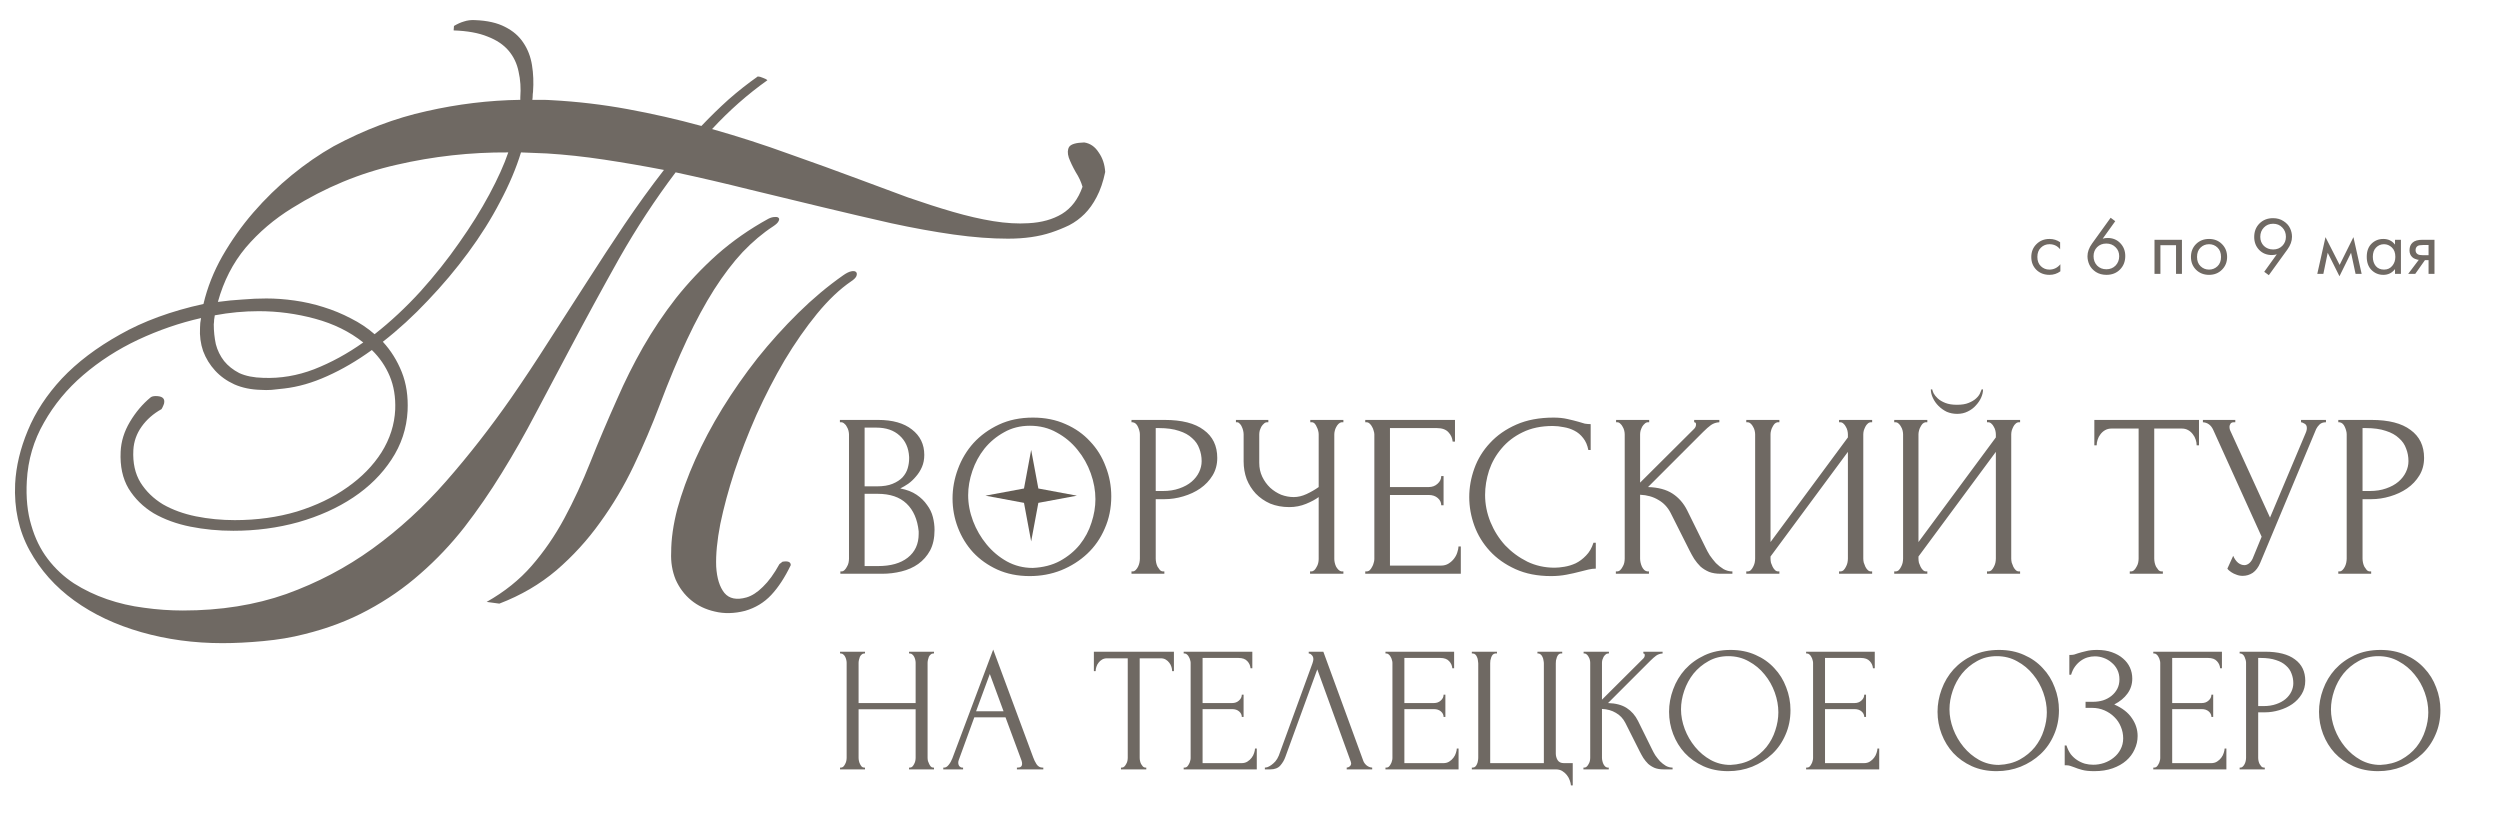 <?xml version="1.0" encoding="UTF-8"?> <svg xmlns="http://www.w3.org/2000/svg" width="639" height="212" viewBox="0 0 639 212" fill="none"> <path d="M526.568 61.915V63.721C525.882 62.853 524.972 62.419 523.838 62.419C522.984 62.419 522.256 62.713 521.654 63.301C521.052 63.875 520.751 64.666 520.751 65.674C520.751 66.682 521.052 67.473 521.654 68.047C522.256 68.621 522.977 68.908 523.817 68.908C524.937 68.908 525.875 68.453 526.631 67.543V69.349C525.805 69.951 524.881 70.252 523.859 70.252C522.501 70.252 521.381 69.825 520.499 68.971C519.631 68.103 519.197 67.011 519.197 65.695C519.197 64.365 519.638 63.266 520.52 62.398C521.402 61.516 522.515 61.075 523.859 61.075C524.867 61.075 525.77 61.355 526.568 61.915ZM539.481 55.657L540.657 56.539L537.444 61.012C537.836 60.886 538.249 60.823 538.683 60.823C540.013 60.823 541.098 61.264 541.938 62.146C542.792 63.028 543.219 64.127 543.219 65.443C543.219 66.843 542.764 67.998 541.854 68.908C540.958 69.804 539.81 70.252 538.41 70.252C537.374 70.252 536.471 70.007 535.701 69.517C534.945 69.013 534.399 68.411 534.063 67.711C533.727 66.997 533.559 66.255 533.559 65.485C533.559 64.421 533.944 63.35 534.714 62.272L539.481 55.657ZM538.389 68.824C539.341 68.824 540.125 68.509 540.741 67.879C541.357 67.235 541.665 66.437 541.665 65.485C541.665 64.547 541.35 63.777 540.72 63.175C540.104 62.559 539.32 62.251 538.368 62.251C537.416 62.251 536.632 62.559 536.016 63.175C535.414 63.791 535.113 64.561 535.113 65.485C535.113 66.437 535.414 67.235 536.016 67.879C536.632 68.509 537.423 68.824 538.389 68.824ZM550.69 61.285H557.704V70H556.192V62.671H552.202V70H550.69V61.285ZM567.925 68.95C567.057 69.818 565.958 70.252 564.628 70.252C563.298 70.252 562.192 69.818 561.31 68.95C560.442 68.082 560.008 66.99 560.008 65.674C560.008 64.344 560.442 63.245 561.31 62.377C562.192 61.509 563.298 61.075 564.628 61.075C565.958 61.075 567.057 61.509 567.925 62.377C568.807 63.245 569.248 64.344 569.248 65.674C569.248 66.99 568.807 68.082 567.925 68.95ZM566.791 63.28C566.203 62.706 565.482 62.419 564.628 62.419C563.774 62.419 563.046 62.713 562.444 63.301C561.856 63.875 561.562 64.666 561.562 65.674C561.562 66.682 561.863 67.473 562.465 68.047C563.067 68.621 563.788 68.908 564.628 68.908C565.468 68.908 566.189 68.621 566.791 68.047C567.393 67.473 567.694 66.682 567.694 65.674C567.694 64.652 567.393 63.854 566.791 63.28ZM579.912 70.336L578.736 69.475L581.949 65.002C581.543 65.128 581.13 65.191 580.71 65.191C579.38 65.191 578.288 64.75 577.434 63.868C576.594 62.986 576.174 61.887 576.174 60.571C576.174 59.171 576.622 58.023 577.518 57.127C578.428 56.217 579.583 55.762 580.983 55.762C582.019 55.762 582.915 56.014 583.671 56.518C584.441 57.008 584.994 57.61 585.33 58.324C585.666 59.024 585.834 59.759 585.834 60.529C585.834 61.607 585.449 62.678 584.679 63.742L579.912 70.336ZM581.004 57.19C580.052 57.19 579.268 57.512 578.652 58.156C578.036 58.786 577.728 59.577 577.728 60.529C577.728 61.467 578.036 62.244 578.652 62.86C579.282 63.462 580.073 63.763 581.025 63.763C581.977 63.763 582.754 63.455 583.356 62.839C583.972 62.223 584.28 61.453 584.28 60.529C584.28 59.577 583.972 58.786 583.356 58.156C582.754 57.512 581.97 57.19 581.004 57.19ZM592.297 70L594.397 60.613L598.009 67.711L601.537 60.613L603.637 70H602.083L600.928 64.603L597.967 70.609L594.964 64.603L593.851 70H592.297ZM612.165 62.524V61.285H613.677V70H612.165V68.782C611.409 69.762 610.415 70.252 609.183 70.252C608.007 70.252 607.006 69.846 606.18 69.034C605.354 68.222 604.941 67.088 604.941 65.632C604.941 64.204 605.347 63.091 606.159 62.293C606.985 61.481 607.993 61.075 609.183 61.075C610.443 61.075 611.437 61.558 612.165 62.524ZM609.351 62.419C608.553 62.419 607.874 62.706 607.314 63.28C606.768 63.84 606.495 64.624 606.495 65.632C606.495 66.598 606.747 67.389 607.251 68.005C607.769 68.607 608.469 68.908 609.351 68.908C610.233 68.908 610.933 68.593 611.451 67.963C611.983 67.333 612.249 66.563 612.249 65.653C612.249 64.617 611.955 63.819 611.367 63.259C610.779 62.699 610.107 62.419 609.351 62.419ZM615.532 70L618.241 66.409C618.157 66.409 618.038 66.395 617.884 66.367C617.744 66.339 617.534 66.269 617.254 66.157C616.974 66.045 616.743 65.898 616.561 65.716C616.099 65.282 615.868 64.701 615.868 63.973C615.868 63.147 616.127 62.496 616.645 62.02C617.163 61.53 618.017 61.285 619.207 61.285H622.252V70H620.74V66.493H619.816L617.338 70H615.532ZM620.74 65.233V62.629H619.333C618.675 62.629 618.22 62.706 617.968 62.86C617.604 63.098 617.422 63.455 617.422 63.931C617.422 64.407 617.604 64.757 617.968 64.981C618.234 65.149 618.682 65.233 619.312 65.233H620.74Z" fill="#6F6963"></path> <path d="M214.799 146.057H215.097C215.375 146.057 215.633 145.938 215.871 145.699C216.11 145.461 216.308 145.183 216.467 144.865C216.666 144.548 216.805 144.21 216.884 143.853C216.964 143.455 217.003 143.098 217.003 142.78V111.086C217.003 110.808 216.964 110.491 216.884 110.133C216.805 109.776 216.666 109.438 216.467 109.12C216.308 108.763 216.09 108.485 215.812 108.286C215.574 108.048 215.295 107.929 214.978 107.929H214.68V107.333H224.45C228.144 107.333 231.023 108.147 233.088 109.776C235.193 111.404 236.246 113.569 236.246 116.269C236.246 117.421 236.047 118.454 235.65 119.367C235.253 120.281 234.737 121.095 234.101 121.81C233.506 122.525 232.85 123.14 232.135 123.657C231.42 124.133 230.745 124.53 230.11 124.848C231.778 125.166 233.168 125.702 234.28 126.457C235.392 127.211 236.286 128.085 236.961 129.078C237.676 130.031 238.172 131.064 238.45 132.176C238.728 133.288 238.867 134.38 238.867 135.452C238.867 137.518 238.49 139.265 237.735 140.695C236.981 142.085 235.968 143.237 234.697 144.15C233.466 145.024 232.036 145.66 230.408 146.057C228.819 146.454 227.171 146.653 225.463 146.653H214.799V146.057ZM234.816 135.81C234.498 132.752 233.466 130.389 231.718 128.721C229.971 127.052 227.508 126.218 224.331 126.218H220.995V144.687H224.45C227.667 144.687 230.189 143.972 232.016 142.542C233.883 141.072 234.816 139.047 234.816 136.465V135.81ZM232.374 116.806C232.254 114.502 231.44 112.675 229.931 111.325C228.462 109.974 226.476 109.299 223.974 109.299H220.995V124.312H224.093C225.761 124.312 227.111 124.094 228.144 123.657C229.216 123.22 230.07 122.664 230.705 121.989C231.341 121.274 231.778 120.499 232.016 119.665C232.254 118.831 232.374 118.017 232.374 117.223V116.806ZM264.023 106.737C267.121 106.737 269.901 107.293 272.364 108.406C274.826 109.478 276.911 110.947 278.619 112.814C280.367 114.641 281.697 116.786 282.61 119.248C283.564 121.671 284.04 124.213 284.04 126.874C284.04 129.852 283.484 132.593 282.372 135.095C281.3 137.597 279.81 139.742 277.904 141.529C275.998 143.316 273.774 144.726 271.232 145.759C268.73 146.752 266.049 147.248 263.189 147.248C260.131 147.248 257.371 146.692 254.908 145.58C252.486 144.468 250.42 142.999 248.712 141.172C247.044 139.345 245.754 137.24 244.84 134.857C243.927 132.474 243.47 129.991 243.47 127.41C243.47 124.868 243.927 122.366 244.84 119.903C245.754 117.401 247.084 115.177 248.832 113.231C250.619 111.285 252.783 109.716 255.325 108.525C257.867 107.333 260.766 106.737 264.023 106.737ZM263.964 145.163C266.625 145.044 268.948 144.448 270.934 143.376C272.959 142.264 274.647 140.874 275.998 139.206C277.348 137.498 278.341 135.631 278.976 133.606C279.652 131.58 279.989 129.574 279.989 127.589C279.989 125.404 279.592 123.2 278.798 120.976C278.003 118.752 276.871 116.746 275.402 114.959C273.932 113.132 272.165 111.662 270.1 110.55C268.074 109.398 265.791 108.823 263.249 108.823C260.786 108.823 258.582 109.379 256.636 110.491C254.69 111.563 253.022 112.953 251.632 114.661C250.281 116.369 249.249 118.275 248.534 120.38C247.819 122.485 247.461 124.55 247.461 126.576C247.461 128.76 247.878 130.964 248.712 133.189C249.546 135.373 250.698 137.359 252.168 139.146C253.637 140.933 255.365 142.383 257.351 143.495C259.376 144.607 261.581 145.163 263.964 145.163ZM289.208 107.333H297.668C302.076 107.333 305.412 108.187 307.676 109.895C309.98 111.563 311.131 113.946 311.131 117.044C311.131 118.712 310.734 120.201 309.94 121.512C309.146 122.823 308.093 123.935 306.783 124.848C305.512 125.722 304.062 126.397 302.434 126.874C300.845 127.35 299.256 127.589 297.668 127.589H295.404V142.78C295.404 143.098 295.443 143.455 295.523 143.853C295.602 144.21 295.721 144.548 295.88 144.865C296.079 145.183 296.277 145.461 296.476 145.699C296.714 145.938 296.992 146.057 297.31 146.057H297.608V146.653H289.208V146.057H289.506C289.784 146.057 290.042 145.938 290.28 145.699C290.519 145.461 290.717 145.183 290.876 144.865C291.035 144.548 291.154 144.21 291.233 143.853C291.313 143.455 291.353 143.098 291.353 142.78V111.027C291.353 110.471 291.194 109.835 290.876 109.12C290.558 108.406 290.102 108.008 289.506 107.929H289.208V107.333ZM295.404 109.418V125.503H297.191C298.78 125.503 300.19 125.285 301.421 124.848C302.692 124.411 303.744 123.835 304.578 123.12C305.412 122.406 306.048 121.591 306.485 120.678C306.922 119.764 307.14 118.831 307.14 117.878C307.14 116.726 306.941 115.654 306.544 114.661C306.187 113.628 305.571 112.735 304.697 111.98C303.863 111.186 302.751 110.57 301.361 110.133C299.971 109.657 298.263 109.418 296.238 109.418H295.404ZM334.851 146.057H335.149C335.427 146.057 335.685 145.957 335.923 145.759C336.162 145.521 336.36 145.243 336.519 144.925C336.718 144.607 336.857 144.27 336.936 143.912C337.016 143.555 337.055 143.217 337.055 142.899V127.052C336.261 127.648 335.189 128.224 333.838 128.78C332.488 129.336 331.058 129.614 329.549 129.614C327.762 129.614 326.133 129.316 324.664 128.721C323.234 128.085 322.003 127.231 320.97 126.159C319.977 125.086 319.203 123.855 318.647 122.465C318.13 121.035 317.872 119.526 317.872 117.937V111.027C317.872 110.749 317.833 110.431 317.753 110.074C317.674 109.716 317.555 109.379 317.396 109.061C317.277 108.743 317.098 108.485 316.859 108.286C316.661 108.048 316.442 107.929 316.204 107.929H315.906V107.333H324.187V107.929H323.889C323.572 107.929 323.294 108.048 323.055 108.286C322.817 108.485 322.599 108.743 322.4 109.061C322.241 109.379 322.102 109.716 321.983 110.074C321.903 110.431 321.864 110.749 321.864 111.027V118.295C321.864 119.606 322.122 120.797 322.638 121.869C323.155 122.942 323.83 123.875 324.664 124.669C325.498 125.424 326.431 126.02 327.464 126.457C328.536 126.854 329.608 127.052 330.681 127.052C331.753 127.052 332.845 126.794 333.957 126.278C335.07 125.762 336.102 125.166 337.055 124.491V111.027C337.055 110.749 337.016 110.451 336.936 110.133C336.857 109.776 336.738 109.458 336.579 109.18C336.46 108.862 336.301 108.584 336.102 108.346C335.904 108.108 335.665 107.969 335.387 107.929H334.911V107.333H343.37V107.929H342.894C342.616 107.969 342.357 108.108 342.119 108.346C341.881 108.584 341.682 108.862 341.523 109.18C341.365 109.458 341.245 109.776 341.166 110.133C341.087 110.451 341.047 110.749 341.047 111.027V142.899C341.047 143.177 341.087 143.495 341.166 143.853C341.245 144.21 341.365 144.548 341.523 144.865C341.682 145.143 341.881 145.401 342.119 145.64C342.357 145.878 342.616 146.017 342.894 146.057H343.37V146.653H334.851V146.057ZM348.959 146.057H349.257C349.574 146.057 349.852 145.957 350.091 145.759C350.329 145.521 350.527 145.243 350.686 144.925C350.885 144.607 351.024 144.27 351.103 143.912C351.222 143.555 351.282 143.217 351.282 142.899V111.027C351.282 110.749 351.222 110.431 351.103 110.074C351.024 109.716 350.885 109.379 350.686 109.061C350.527 108.743 350.329 108.485 350.091 108.286C349.852 108.048 349.574 107.929 349.257 107.929H348.959V107.333H371.895V112.874H371.299C371.22 111.96 370.862 111.166 370.227 110.491C369.591 109.776 368.598 109.418 367.248 109.418H355.274V124.491H365.163C366.076 124.491 366.831 124.213 367.427 123.657C368.062 123.101 368.38 122.445 368.38 121.691H368.976V129.138H368.38C368.38 128.423 368.082 127.807 367.486 127.291C366.891 126.774 366.116 126.516 365.163 126.516H355.274V144.567H368.32C369.075 144.567 369.73 144.389 370.286 144.031C370.842 143.674 371.299 143.257 371.657 142.78C372.054 142.264 372.332 141.728 372.491 141.172C372.689 140.576 372.789 140.079 372.789 139.682H373.384V146.653H348.959V146.057ZM396.866 108.882C393.927 108.882 391.365 109.418 389.18 110.491C387.036 111.523 385.249 112.893 383.819 114.601C382.389 116.269 381.317 118.156 380.602 120.261C379.927 122.366 379.589 124.451 379.589 126.516C379.589 128.86 380.046 131.163 380.959 133.427C381.873 135.651 383.124 137.637 384.712 139.384C386.341 141.092 388.227 142.482 390.372 143.555C392.517 144.587 394.84 145.104 397.342 145.104C398.057 145.104 398.891 145.024 399.844 144.865C400.837 144.706 401.81 144.409 402.764 143.972C403.717 143.495 404.591 142.84 405.385 142.006C406.219 141.172 406.854 140.079 407.291 138.729H407.887V145.342C407.291 145.342 406.656 145.421 405.981 145.58C405.345 145.739 404.63 145.918 403.836 146.116C402.803 146.394 401.651 146.653 400.381 146.891C399.149 147.129 397.839 147.248 396.449 147.248C392.993 147.248 389.955 146.653 387.334 145.461C384.712 144.27 382.528 142.721 380.78 140.814C379.033 138.908 377.722 136.763 376.849 134.38C375.975 131.957 375.538 129.515 375.538 127.052C375.538 124.59 375.975 122.147 376.849 119.725C377.722 117.302 379.053 115.137 380.84 113.231C382.627 111.285 384.871 109.716 387.572 108.525C390.273 107.333 393.45 106.737 397.104 106.737C398.415 106.737 399.586 106.857 400.619 107.095C401.691 107.333 402.644 107.571 403.478 107.81C404.074 108.008 404.61 108.167 405.087 108.286C405.603 108.366 406.1 108.406 406.576 108.406V115.018H405.981C405.742 113.787 405.305 112.774 404.67 111.98C404.034 111.146 403.28 110.51 402.406 110.074C401.572 109.637 400.659 109.339 399.666 109.18C398.712 108.981 397.779 108.882 396.866 108.882ZM413.013 146.057H413.311C413.629 146.057 413.907 145.938 414.145 145.699C414.383 145.461 414.582 145.183 414.741 144.865C414.939 144.548 415.078 144.21 415.158 143.853C415.237 143.455 415.277 143.098 415.277 142.78V111.027C415.277 110.749 415.237 110.431 415.158 110.074C415.078 109.716 414.939 109.379 414.741 109.061C414.582 108.743 414.383 108.485 414.145 108.286C413.907 108.048 413.649 107.929 413.371 107.929H413.073V107.333H421.532V107.929H421.235C420.917 107.929 420.639 108.048 420.4 108.286C420.162 108.485 419.944 108.743 419.745 109.061C419.586 109.379 419.447 109.716 419.328 110.074C419.249 110.431 419.209 110.749 419.209 111.027V123.359L433.03 109.597C433.348 109.279 433.507 108.902 433.507 108.465C433.507 108.108 433.348 107.929 433.03 107.929V107.333H439.464V107.929C438.67 107.969 437.955 108.207 437.32 108.644C436.724 109.081 436.069 109.657 435.354 110.371L421.235 124.491C423.816 124.57 425.901 125.126 427.49 126.159C429.079 127.191 430.33 128.621 431.243 130.448L435.949 139.98C436.227 140.576 436.585 141.231 437.022 141.946C437.498 142.621 438.015 143.277 438.571 143.912C439.167 144.508 439.822 145.024 440.537 145.461C441.252 145.858 442.006 146.057 442.801 146.057V146.653H439.822C438.67 146.653 437.677 146.494 436.843 146.176C436.009 145.818 435.274 145.362 434.639 144.806C434.043 144.21 433.507 143.555 433.03 142.84C432.593 142.125 432.196 141.41 431.839 140.695L427.013 131.104C426.259 129.634 425.206 128.522 423.856 127.767C422.545 126.973 420.996 126.536 419.209 126.457V142.78C419.209 143.098 419.249 143.435 419.328 143.793C419.408 144.15 419.527 144.508 419.686 144.865C419.844 145.183 420.043 145.461 420.281 145.699C420.52 145.898 420.778 146.017 421.056 146.057H421.473V146.653H413.013V146.057ZM470.06 146.057H470.358C470.676 146.057 470.954 145.957 471.192 145.759C471.43 145.521 471.629 145.243 471.788 144.925C471.986 144.567 472.126 144.21 472.205 143.853C472.284 143.455 472.324 143.098 472.324 142.78V115.495L452.545 142.244V142.78C452.545 143.098 452.585 143.455 452.664 143.853C452.784 144.21 452.923 144.548 453.081 144.865C453.24 145.183 453.439 145.461 453.677 145.699C453.915 145.938 454.193 146.057 454.511 146.057H454.809V146.653H446.349V146.057H446.647C446.965 146.057 447.243 145.957 447.481 145.759C447.72 145.521 447.918 145.243 448.077 144.925C448.276 144.567 448.415 144.21 448.494 143.853C448.574 143.455 448.613 143.098 448.613 142.78V111.027C448.613 110.749 448.574 110.431 448.494 110.074C448.415 109.716 448.276 109.379 448.077 109.061C447.918 108.743 447.72 108.485 447.481 108.286C447.243 108.048 446.965 107.929 446.647 107.929H446.349V107.333H454.809V107.929H454.332C454.054 107.969 453.796 108.108 453.558 108.346C453.359 108.584 453.181 108.862 453.022 109.18C452.863 109.458 452.744 109.776 452.664 110.133C452.585 110.451 452.545 110.749 452.545 111.027V138.55L472.324 111.801V111.027C472.324 110.749 472.284 110.431 472.205 110.074C472.126 109.716 471.986 109.379 471.788 109.061C471.629 108.743 471.43 108.485 471.192 108.286C470.954 108.048 470.676 107.929 470.358 107.929H470.06V107.333H478.52V107.929H478.222C477.904 107.929 477.626 108.048 477.388 108.286C477.15 108.485 476.951 108.743 476.792 109.061C476.633 109.379 476.494 109.716 476.375 110.074C476.296 110.431 476.256 110.749 476.256 111.027V142.78C476.256 143.098 476.296 143.435 476.375 143.793C476.494 144.15 476.633 144.508 476.792 144.865C476.951 145.183 477.15 145.461 477.388 145.699C477.626 145.938 477.904 146.057 478.222 146.057H478.52V146.653H470.06V146.057ZM506.863 99.529C506.863 100.204 506.705 100.899 506.387 101.614C506.069 102.329 505.612 103.004 505.017 103.64C504.461 104.275 503.766 104.791 502.932 105.188C502.137 105.586 501.244 105.784 500.251 105.784C499.297 105.784 498.404 105.605 497.57 105.248C496.775 104.851 496.08 104.354 495.485 103.759C494.889 103.163 494.412 102.488 494.055 101.733C493.697 100.979 493.519 100.244 493.519 99.529H493.876C493.916 99.767 494.035 100.105 494.234 100.542C494.472 100.979 494.829 101.415 495.306 101.852C495.783 102.289 496.418 102.666 497.212 102.984C498.007 103.302 499 103.461 500.191 103.461C501.422 103.461 502.415 103.302 503.17 102.984C503.964 102.666 504.6 102.289 505.076 101.852C505.553 101.415 505.89 100.979 506.089 100.542C506.288 100.105 506.427 99.767 506.506 99.529H506.863ZM507.876 146.057H508.174C508.492 146.057 508.77 145.957 509.008 145.759C509.246 145.521 509.445 145.243 509.604 144.925C509.803 144.567 509.942 144.21 510.021 143.853C510.1 143.455 510.14 143.098 510.14 142.78V115.495L490.361 142.244V142.78C490.361 143.098 490.401 143.455 490.48 143.853C490.6 144.21 490.739 144.548 490.897 144.865C491.056 145.183 491.255 145.461 491.493 145.699C491.731 145.938 492.009 146.057 492.327 146.057H492.625V146.653H484.165V146.057H484.463C484.781 146.057 485.059 145.957 485.297 145.759C485.536 145.521 485.734 145.243 485.893 144.925C486.092 144.567 486.231 144.21 486.31 143.853C486.39 143.455 486.429 143.098 486.429 142.78V111.027C486.429 110.749 486.39 110.431 486.31 110.074C486.231 109.716 486.092 109.379 485.893 109.061C485.734 108.743 485.536 108.485 485.297 108.286C485.059 108.048 484.781 107.929 484.463 107.929H484.165V107.333H492.625V107.929H492.149C491.87 107.969 491.612 108.108 491.374 108.346C491.175 108.584 490.997 108.862 490.838 109.18C490.679 109.458 490.56 109.776 490.48 110.133C490.401 110.451 490.361 110.749 490.361 111.027V138.55L510.14 111.801V111.027C510.14 110.749 510.1 110.431 510.021 110.074C509.942 109.716 509.803 109.379 509.604 109.061C509.445 108.743 509.246 108.485 509.008 108.286C508.77 108.048 508.492 107.929 508.174 107.929H507.876V107.333H516.336V107.929H516.038C515.72 107.929 515.442 108.048 515.204 108.286C514.966 108.485 514.767 108.743 514.608 109.061C514.449 109.379 514.31 109.716 514.191 110.074C514.112 110.431 514.072 110.749 514.072 111.027V142.78C514.072 143.098 514.112 143.435 514.191 143.793C514.31 144.15 514.449 144.508 514.608 144.865C514.767 145.183 514.966 145.461 515.204 145.699C515.442 145.938 515.72 146.057 516.038 146.057H516.336V146.653H507.876V146.057ZM552.529 146.057H552.827V146.653H544.368V146.057H544.666C544.983 146.057 545.261 145.938 545.5 145.699C545.738 145.461 545.936 145.183 546.095 144.865C546.294 144.548 546.433 144.21 546.512 143.853C546.592 143.455 546.632 143.098 546.632 142.78V109.537H539.721C539.085 109.537 538.529 109.676 538.053 109.954C537.576 110.232 537.179 110.59 536.861 111.027C536.544 111.424 536.305 111.881 536.146 112.397C535.988 112.874 535.908 113.35 535.908 113.827H535.312V107.333H562.061V113.827H561.466C561.466 113.35 561.386 112.874 561.227 112.397C561.068 111.881 560.83 111.424 560.512 111.027C560.195 110.59 559.798 110.232 559.321 109.954C558.844 109.676 558.288 109.537 557.653 109.537H550.623V142.78C550.623 143.098 550.663 143.455 550.742 143.853C550.822 144.21 550.941 144.548 551.1 144.865C551.298 145.183 551.497 145.461 551.695 145.699C551.934 145.938 552.212 146.057 552.529 146.057ZM563.061 107.333H571.342V107.929H570.984C570.547 107.929 570.249 108.068 570.09 108.346C569.932 108.584 569.852 108.842 569.852 109.12C569.852 109.319 569.872 109.498 569.912 109.657C569.951 109.815 569.991 109.935 570.031 110.014L580.218 132.295L589.333 110.669C589.373 110.59 589.432 110.431 589.512 110.193C589.591 109.915 589.631 109.657 589.631 109.418C589.631 108.862 589.432 108.485 589.035 108.286C588.638 108.048 588.34 107.929 588.142 107.929V107.333H594.516V107.929C593.801 107.929 593.245 108.127 592.848 108.525C592.491 108.882 592.213 109.259 592.014 109.657L577.716 143.853C577.239 145.004 576.604 145.858 575.81 146.414C575.015 146.931 574.161 147.189 573.248 147.189C572.652 147.189 572.116 147.089 571.639 146.891C571.163 146.732 570.746 146.533 570.388 146.295C570.031 146.057 569.753 145.838 569.554 145.64C569.395 145.441 569.316 145.342 569.316 145.342L570.805 142.065C571.123 142.82 571.54 143.416 572.056 143.853C572.573 144.25 573.109 144.448 573.665 144.448C574.022 144.448 574.38 144.329 574.737 144.091C575.134 143.813 575.472 143.396 575.75 142.84L578.074 137.18L565.682 109.835C565.126 108.644 564.252 108.008 563.061 107.929V107.333ZM597.67 107.333H606.13C610.539 107.333 613.875 108.187 616.139 109.895C618.442 111.563 619.594 113.946 619.594 117.044C619.594 118.712 619.197 120.201 618.402 121.512C617.608 122.823 616.556 123.935 615.245 124.848C613.974 125.722 612.524 126.397 610.896 126.874C609.307 127.35 607.719 127.589 606.13 127.589H603.866V142.78C603.866 143.098 603.906 143.455 603.985 143.853C604.065 144.21 604.184 144.548 604.343 144.865C604.541 145.183 604.74 145.461 604.938 145.699C605.177 145.938 605.455 146.057 605.773 146.057H606.07V146.653H597.67V146.057H597.968C598.246 146.057 598.504 145.938 598.743 145.699C598.981 145.461 599.18 145.183 599.338 144.865C599.497 144.548 599.616 144.21 599.696 143.853C599.775 143.455 599.815 143.098 599.815 142.78V111.027C599.815 110.471 599.656 109.835 599.338 109.12C599.021 108.406 598.564 108.008 597.968 107.929H597.67V107.333ZM603.866 109.418V125.503H605.653C607.242 125.503 608.652 125.285 609.883 124.848C611.154 124.411 612.207 123.835 613.041 123.12C613.875 122.406 614.51 121.591 614.947 120.678C615.384 119.764 615.602 118.831 615.602 117.878C615.602 116.726 615.404 115.654 615.007 114.661C614.649 113.628 614.034 112.735 613.16 111.98C612.326 111.186 611.214 110.57 609.824 110.133C608.434 109.657 606.726 109.418 604.7 109.418H603.866ZM232.351 196.197H232.579C232.792 196.197 232.989 196.121 233.172 195.969C233.354 195.787 233.506 195.574 233.627 195.331C233.779 195.058 233.885 194.784 233.946 194.511C234.007 194.207 234.037 193.934 234.037 193.69V181.295H219.455V193.69C219.455 193.934 219.485 194.207 219.546 194.511C219.607 194.784 219.698 195.042 219.819 195.285C219.941 195.528 220.078 195.741 220.23 195.923C220.412 196.106 220.625 196.197 220.868 196.197H221.095V196.653H214.716V196.197H214.944C215.156 196.197 215.354 196.121 215.536 195.969C215.718 195.787 215.87 195.574 215.992 195.331C216.144 195.058 216.25 194.784 216.311 194.511C216.371 194.207 216.402 193.934 216.402 193.69V169.402C216.402 169.189 216.371 168.946 216.311 168.673C216.25 168.399 216.159 168.141 216.037 167.898C215.916 167.655 215.764 167.457 215.581 167.305C215.399 167.123 215.187 167.032 214.944 167.032H214.716V166.576H221.095V167.032H220.868C220.625 167.032 220.412 167.123 220.23 167.305C220.047 167.457 219.895 167.655 219.774 167.898C219.683 168.141 219.607 168.399 219.546 168.673C219.485 168.946 219.455 169.189 219.455 169.402V179.7H234.037V169.402C234.037 169.189 234.007 168.946 233.946 168.673C233.885 168.399 233.794 168.141 233.673 167.898C233.551 167.655 233.399 167.457 233.217 167.305C233.035 167.123 232.822 167.032 232.579 167.032H232.351V166.576H238.731V167.032H238.503C238.26 167.032 238.047 167.123 237.865 167.305C237.683 167.457 237.531 167.655 237.41 167.898C237.318 168.141 237.242 168.399 237.182 168.673C237.121 168.946 237.091 169.189 237.091 169.402V193.69C237.091 193.934 237.121 194.207 237.182 194.511C237.273 194.784 237.379 195.042 237.501 195.285C237.622 195.528 237.759 195.741 237.911 195.923C238.093 196.106 238.291 196.197 238.503 196.197H238.731V196.653H232.351V196.197ZM259.924 196.197H260.152C260.881 196.197 261.246 195.863 261.246 195.194C261.246 194.951 261.2 194.693 261.109 194.42L257.008 183.346H249.033L245.068 194.237C244.977 194.48 244.932 194.708 244.932 194.921C244.932 195.316 245.038 195.635 245.251 195.878C245.463 196.09 245.691 196.197 245.934 196.197H246.162V196.653H241.104V196.197H241.332C241.727 196.197 242.106 195.969 242.471 195.513C242.866 195.027 243.185 194.465 243.428 193.827L253.863 166.029L264.071 193.554C264.284 194.161 264.572 194.754 264.937 195.331C265.332 195.908 265.833 196.197 266.441 196.197H266.669V196.653H259.924V196.197ZM249.489 181.797H256.507L252.998 172.273L249.489 181.797ZM292.762 196.197H292.99V196.653H286.519V196.197H286.747C286.99 196.197 287.203 196.106 287.385 195.923C287.567 195.741 287.719 195.528 287.841 195.285C287.993 195.042 288.099 194.784 288.16 194.511C288.221 194.207 288.251 193.934 288.251 193.69V168.262H282.965C282.479 168.262 282.054 168.369 281.689 168.581C281.324 168.794 281.021 169.067 280.778 169.402C280.535 169.705 280.352 170.055 280.231 170.45C280.109 170.814 280.048 171.179 280.048 171.543H279.593V166.576H300.054V171.543H299.598C299.598 171.179 299.537 170.814 299.416 170.45C299.294 170.055 299.112 169.705 298.869 169.402C298.626 169.067 298.322 168.794 297.957 168.581C297.593 168.369 297.168 168.262 296.681 168.262H291.304V193.69C291.304 193.934 291.335 194.207 291.395 194.511C291.456 194.784 291.547 195.042 291.669 195.285C291.821 195.528 291.973 195.741 292.124 195.923C292.307 196.106 292.519 196.197 292.762 196.197ZM302.55 196.197H302.778C303.021 196.197 303.233 196.121 303.416 195.969C303.598 195.787 303.75 195.574 303.871 195.331C304.023 195.088 304.129 194.83 304.19 194.556C304.281 194.283 304.327 194.025 304.327 193.782V169.402C304.327 169.189 304.281 168.946 304.19 168.673C304.129 168.399 304.023 168.141 303.871 167.898C303.75 167.655 303.598 167.457 303.416 167.305C303.233 167.123 303.021 167.032 302.778 167.032H302.55V166.576H320.094V170.814H319.638C319.578 170.116 319.304 169.508 318.818 168.992C318.332 168.445 317.573 168.171 316.54 168.171H307.38V179.7H314.945C315.643 179.7 316.221 179.488 316.676 179.063C317.162 178.637 317.406 178.136 317.406 177.559H317.861V183.255H317.406C317.406 182.708 317.178 182.237 316.722 181.842C316.266 181.447 315.674 181.25 314.945 181.25H307.38V195.058H317.36C317.937 195.058 318.438 194.921 318.864 194.647C319.289 194.374 319.638 194.055 319.912 193.69C320.216 193.296 320.428 192.885 320.55 192.46C320.702 192.004 320.778 191.625 320.778 191.321H321.233V196.653H302.55V196.197ZM328.541 193.463C328.267 194.253 327.842 194.982 327.265 195.65C326.687 196.318 325.837 196.653 324.713 196.653H323.3V196.197C323.482 196.197 323.725 196.151 324.029 196.06C324.333 195.939 324.652 195.756 324.986 195.513C325.32 195.27 325.655 194.966 325.989 194.602C326.323 194.207 326.611 193.721 326.855 193.144L335.467 169.538C335.619 169.083 335.695 168.733 335.695 168.49C335.695 168.035 335.558 167.685 335.285 167.442C335.042 167.169 334.784 167.032 334.51 167.032V166.576H338.247L348.455 194.465C348.607 194.89 348.895 195.285 349.321 195.65C349.746 195.984 350.217 196.166 350.733 196.197V196.653H344.217V196.197C344.46 196.197 344.703 196.106 344.946 195.923C345.219 195.711 345.356 195.437 345.356 195.103C345.356 195.012 345.326 194.875 345.265 194.693L336.698 171.088L328.541 193.463ZM354.127 196.197H354.355C354.598 196.197 354.811 196.121 354.993 195.969C355.176 195.787 355.327 195.574 355.449 195.331C355.601 195.088 355.707 194.83 355.768 194.556C355.859 194.283 355.905 194.025 355.905 193.782V169.402C355.905 169.189 355.859 168.946 355.768 168.673C355.707 168.399 355.601 168.141 355.449 167.898C355.327 167.655 355.176 167.457 354.993 167.305C354.811 167.123 354.598 167.032 354.355 167.032H354.127V166.576H371.672V170.814H371.216C371.155 170.116 370.882 169.508 370.396 168.992C369.91 168.445 369.15 168.171 368.117 168.171H358.958V179.7H366.522C367.221 179.7 367.798 179.488 368.254 179.063C368.74 178.637 368.983 178.136 368.983 177.559H369.439V183.255H368.983C368.983 182.708 368.755 182.237 368.3 181.842C367.844 181.447 367.252 181.25 366.522 181.25H358.958V195.058H368.938C369.515 195.058 370.016 194.921 370.442 194.647C370.867 194.374 371.216 194.055 371.49 193.69C371.793 193.296 372.006 192.885 372.128 192.46C372.279 192.004 372.355 191.625 372.355 191.321H372.811V196.653H354.127V196.197ZM376.199 196.197H376.427C376.701 196.197 376.928 196.106 377.111 195.923C377.293 195.741 377.43 195.528 377.521 195.285C377.642 195.042 377.718 194.784 377.749 194.511C377.809 194.207 377.84 193.934 377.84 193.69V169.538C377.84 169.326 377.809 169.067 377.749 168.764C377.718 168.46 377.642 168.186 377.521 167.943C377.43 167.7 377.293 167.488 377.111 167.305C376.928 167.123 376.701 167.032 376.427 167.032H376.199V166.576H382.625V167.032H382.169C381.926 167.062 381.713 167.169 381.531 167.351C381.379 167.533 381.258 167.746 381.166 167.989C381.075 168.232 380.999 168.505 380.939 168.809C380.908 169.083 380.893 169.326 380.893 169.538V195.058H394.61V169.538C394.61 169.326 394.579 169.083 394.518 168.809C394.488 168.505 394.412 168.232 394.291 167.989C394.2 167.746 394.063 167.533 393.881 167.351C393.698 167.169 393.486 167.062 393.243 167.032H392.969V166.576H399.303V167.032H398.893C398.65 167.062 398.453 167.169 398.301 167.351C398.149 167.533 398.027 167.746 397.936 167.989C397.845 168.232 397.769 168.505 397.708 168.809C397.678 169.083 397.663 169.326 397.663 169.538V192.597C397.663 193.204 397.815 193.766 398.119 194.283C398.453 194.799 398.984 195.058 399.713 195.058H401.992V200.754H401.536C401.506 200.359 401.4 199.918 401.217 199.432C401.065 198.977 400.822 198.536 400.488 198.111C400.184 197.716 399.789 197.366 399.303 197.063C398.848 196.789 398.301 196.653 397.663 196.653H376.199V196.197ZM404.726 196.197H404.954C405.197 196.197 405.41 196.106 405.592 195.923C405.774 195.741 405.926 195.528 406.048 195.285C406.2 195.042 406.306 194.784 406.367 194.511C406.427 194.207 406.458 193.934 406.458 193.69V169.402C406.458 169.189 406.427 168.946 406.367 168.673C406.306 168.399 406.2 168.141 406.048 167.898C405.926 167.655 405.774 167.457 405.592 167.305C405.41 167.123 405.212 167.032 405 167.032H404.772V166.576H411.243V167.032H411.015C410.772 167.032 410.559 167.123 410.377 167.305C410.195 167.457 410.027 167.655 409.876 167.898C409.754 168.141 409.648 168.399 409.557 168.673C409.496 168.946 409.465 169.189 409.465 169.402V178.835L420.038 168.308C420.281 168.065 420.402 167.776 420.402 167.442C420.402 167.169 420.281 167.032 420.038 167.032V166.576H424.959V167.032C424.352 167.062 423.805 167.245 423.319 167.579C422.863 167.913 422.362 168.354 421.815 168.9L411.015 179.7C412.99 179.761 414.584 180.187 415.8 180.976C417.015 181.766 417.972 182.86 418.671 184.257L422.271 191.549C422.483 192.004 422.757 192.506 423.091 193.052C423.455 193.569 423.85 194.07 424.276 194.556C424.731 195.012 425.233 195.407 425.78 195.741C426.326 196.045 426.904 196.197 427.511 196.197V196.653H425.233C424.352 196.653 423.592 196.531 422.954 196.288C422.316 196.015 421.754 195.665 421.268 195.24C420.812 194.784 420.402 194.283 420.038 193.736C419.704 193.189 419.4 192.642 419.126 192.096L415.435 184.759C414.858 183.635 414.053 182.784 413.02 182.207C412.017 181.599 410.833 181.265 409.465 181.204V193.69C409.465 193.934 409.496 194.192 409.557 194.465C409.617 194.739 409.708 195.012 409.83 195.285C409.952 195.528 410.103 195.741 410.286 195.923C410.468 196.075 410.665 196.166 410.878 196.197H411.197V196.653H404.726V196.197ZM442.334 166.121C444.704 166.121 446.83 166.546 448.714 167.397C450.598 168.217 452.193 169.341 453.499 170.769C454.836 172.166 455.853 173.807 456.552 175.69C457.281 177.544 457.646 179.488 457.646 181.523C457.646 183.802 457.22 185.898 456.37 187.812C455.55 189.726 454.41 191.366 452.952 192.734C451.494 194.101 449.793 195.179 447.848 195.969C445.934 196.728 443.884 197.108 441.696 197.108C439.357 197.108 437.246 196.683 435.362 195.832C433.509 194.982 431.929 193.858 430.623 192.46C429.347 191.063 428.359 189.452 427.661 187.63C426.962 185.807 426.613 183.908 426.613 181.933C426.613 179.989 426.962 178.075 427.661 176.192C428.359 174.278 429.377 172.576 430.714 171.088C432.081 169.599 433.737 168.399 435.681 167.488C437.625 166.576 439.843 166.121 442.334 166.121ZM442.289 195.513C444.324 195.422 446.101 194.966 447.62 194.146C449.17 193.296 450.461 192.232 451.494 190.956C452.527 189.65 453.286 188.222 453.772 186.673C454.289 185.123 454.547 183.589 454.547 182.07C454.547 180.399 454.243 178.713 453.636 177.012C453.028 175.311 452.162 173.776 451.038 172.409C449.914 171.012 448.562 169.888 446.982 169.037C445.433 168.156 443.686 167.716 441.742 167.716C439.858 167.716 438.172 168.141 436.684 168.992C435.195 169.812 433.919 170.875 432.856 172.181C431.823 173.488 431.033 174.946 430.486 176.556C429.939 178.166 429.666 179.746 429.666 181.295C429.666 182.966 429.985 184.652 430.623 186.354C431.261 188.025 432.142 189.544 433.266 190.911C434.39 192.278 435.711 193.387 437.23 194.237C438.78 195.088 440.466 195.513 442.289 195.513ZM461.644 196.197H461.872C462.115 196.197 462.328 196.121 462.51 195.969C462.692 195.787 462.844 195.574 462.966 195.331C463.118 195.088 463.224 194.83 463.285 194.556C463.376 194.283 463.421 194.025 463.421 193.782V169.402C463.421 169.189 463.376 168.946 463.285 168.673C463.224 168.399 463.118 168.141 462.966 167.898C462.844 167.655 462.692 167.457 462.51 167.305C462.328 167.123 462.115 167.032 461.872 167.032H461.644V166.576H479.189V170.814H478.733C478.672 170.116 478.399 169.508 477.913 168.992C477.427 168.445 476.667 168.171 475.634 168.171H466.475V179.7H474.039C474.738 179.7 475.315 179.488 475.771 179.063C476.257 178.637 476.5 178.136 476.5 177.559H476.956V183.255H476.5C476.5 182.708 476.272 182.237 475.816 181.842C475.361 181.447 474.768 181.25 474.039 181.25H466.475V195.058H476.454C477.032 195.058 477.533 194.921 477.958 194.647C478.384 194.374 478.733 194.055 479.006 193.69C479.31 193.296 479.523 192.885 479.644 192.46C479.796 192.004 479.872 191.625 479.872 191.321H480.328V196.653H461.644V196.197ZM510.956 166.121C513.326 166.121 515.453 166.546 517.336 167.397C519.22 168.217 520.815 169.341 522.121 170.769C523.458 172.166 524.475 173.807 525.174 175.69C525.903 177.544 526.268 179.488 526.268 181.523C526.268 183.802 525.842 185.898 524.992 187.812C524.172 189.726 523.032 191.366 521.574 192.734C520.116 194.101 518.415 195.179 516.47 195.969C514.556 196.728 512.506 197.108 510.318 197.108C507.979 197.108 505.868 196.683 503.984 195.832C502.131 194.982 500.551 193.858 499.245 192.46C497.969 191.063 496.981 189.452 496.283 187.63C495.584 185.807 495.235 183.908 495.235 181.933C495.235 179.989 495.584 178.075 496.283 176.192C496.981 174.278 497.999 172.576 499.336 171.088C500.703 169.599 502.359 168.399 504.303 167.488C506.247 166.576 508.465 166.121 510.956 166.121ZM510.911 195.513C512.946 195.422 514.723 194.966 516.242 194.146C517.792 193.296 519.083 192.232 520.116 190.956C521.149 189.65 521.908 188.222 522.394 186.673C522.911 185.123 523.169 183.589 523.169 182.07C523.169 180.399 522.865 178.713 522.258 177.012C521.65 175.311 520.784 173.776 519.66 172.409C518.536 171.012 517.184 169.888 515.604 169.037C514.055 168.156 512.308 167.716 510.364 167.716C508.48 167.716 506.794 168.141 505.306 168.992C503.817 169.812 502.541 170.875 501.478 172.181C500.445 173.488 499.655 174.946 499.108 176.556C498.561 178.166 498.288 179.746 498.288 181.295C498.288 182.966 498.607 184.652 499.245 186.354C499.883 188.025 500.764 189.544 501.888 190.911C503.012 192.278 504.333 193.387 505.852 194.237C507.402 195.088 509.088 195.513 510.911 195.513ZM528.923 167.397H529.333C529.576 167.397 529.849 167.366 530.153 167.305C530.457 167.214 530.776 167.108 531.11 166.986C531.687 166.804 532.371 166.622 533.161 166.44C533.95 166.227 534.907 166.121 536.031 166.121C537.459 166.121 538.72 166.318 539.814 166.713C540.938 167.108 541.88 167.64 542.639 168.308C543.429 168.976 544.021 169.751 544.416 170.632C544.811 171.513 545.009 172.455 545.009 173.457C545.009 174.885 544.599 176.161 543.778 177.285C542.989 178.379 541.864 179.306 540.406 180.065C542.472 180.976 543.976 182.146 544.918 183.574C545.89 184.971 546.376 186.49 546.376 188.131C546.376 189.316 546.118 190.455 545.601 191.549C545.115 192.642 544.401 193.599 543.459 194.42C542.518 195.24 541.363 195.893 539.996 196.379C538.629 196.865 537.064 197.108 535.302 197.108C534.026 197.108 532.993 197.002 532.204 196.789C531.414 196.577 530.73 196.349 530.153 196.106C529.788 195.954 529.439 195.832 529.105 195.741C528.801 195.65 528.482 195.604 528.148 195.604H527.738V190.546H528.193C528.467 191.397 528.831 192.141 529.287 192.779C529.773 193.387 530.32 193.888 530.928 194.283C531.535 194.678 532.188 194.982 532.887 195.194C533.586 195.377 534.3 195.468 535.029 195.468C535.971 195.468 536.897 195.316 537.809 195.012C538.751 194.678 539.571 194.222 540.27 193.645C540.999 193.068 541.576 192.369 542.001 191.549C542.457 190.698 542.685 189.756 542.685 188.723C542.685 187.69 542.487 186.703 542.092 185.761C541.697 184.789 541.135 183.954 540.406 183.255C539.707 182.556 538.872 181.994 537.9 181.569C536.928 181.144 535.864 180.931 534.71 180.931H533.069V179.381H534.938C535.849 179.381 536.715 179.26 537.535 179.017C538.356 178.744 539.069 178.364 539.677 177.878C540.315 177.361 540.816 176.754 541.181 176.055C541.545 175.356 541.728 174.551 541.728 173.64C541.728 172.728 541.545 171.908 541.181 171.179C540.816 170.45 540.33 169.842 539.723 169.356C539.145 168.84 538.477 168.445 537.718 168.171C536.988 167.898 536.229 167.761 535.439 167.761C534.801 167.761 534.178 167.852 533.571 168.035C532.963 168.217 532.386 168.505 531.839 168.9C531.292 169.295 530.806 169.781 530.381 170.359C529.955 170.936 529.621 171.635 529.378 172.455H528.923V167.397ZM550.381 196.197H550.609C550.852 196.197 551.065 196.121 551.247 195.969C551.429 195.787 551.581 195.574 551.703 195.331C551.854 195.088 551.961 194.83 552.022 194.556C552.113 194.283 552.158 194.025 552.158 193.782V169.402C552.158 169.189 552.113 168.946 552.022 168.673C551.961 168.399 551.854 168.141 551.703 167.898C551.581 167.655 551.429 167.457 551.247 167.305C551.065 167.123 550.852 167.032 550.609 167.032H550.381V166.576H567.926V170.814H567.47C567.409 170.116 567.136 169.508 566.65 168.992C566.163 168.445 565.404 168.171 564.371 168.171H555.211V179.7H562.776C563.475 179.7 564.052 179.488 564.508 179.063C564.994 178.637 565.237 178.136 565.237 177.559H565.693V183.255H565.237C565.237 182.708 565.009 182.237 564.553 181.842C564.098 181.447 563.505 181.25 562.776 181.25H555.211V195.058H565.191C565.769 195.058 566.27 194.921 566.695 194.647C567.12 194.374 567.47 194.055 567.743 193.69C568.047 193.296 568.26 192.885 568.381 192.46C568.533 192.004 568.609 191.625 568.609 191.321H569.065V196.653H550.381V196.197ZM572.453 166.576H578.924C582.296 166.576 584.848 167.229 586.58 168.536C588.342 169.812 589.223 171.635 589.223 174.004C589.223 175.28 588.919 176.419 588.311 177.422C587.704 178.425 586.899 179.275 585.896 179.974C584.924 180.642 583.815 181.159 582.569 181.523C581.354 181.888 580.139 182.07 578.924 182.07H577.192V193.69C577.192 193.934 577.223 194.207 577.283 194.511C577.344 194.784 577.435 195.042 577.557 195.285C577.709 195.528 577.861 195.741 578.012 195.923C578.195 196.106 578.407 196.197 578.65 196.197H578.878V196.653H572.453V196.197H572.681C572.893 196.197 573.091 196.106 573.273 195.923C573.455 195.741 573.607 195.528 573.729 195.285C573.85 195.042 573.942 194.784 574.002 194.511C574.063 194.207 574.093 193.934 574.093 193.69V169.402C574.093 168.976 573.972 168.49 573.729 167.943C573.486 167.397 573.137 167.093 572.681 167.032H572.453V166.576ZM577.192 168.171V180.475H578.559C579.775 180.475 580.853 180.308 581.795 179.974C582.767 179.64 583.572 179.199 584.21 178.652C584.848 178.106 585.334 177.483 585.668 176.784C586.002 176.085 586.17 175.371 586.17 174.642C586.17 173.761 586.018 172.941 585.714 172.181C585.44 171.392 584.97 170.708 584.301 170.131C583.663 169.523 582.813 169.052 581.749 168.718C580.686 168.354 579.38 168.171 577.83 168.171H577.192ZM608.46 166.121C610.83 166.121 612.956 166.546 614.84 167.397C616.723 168.217 618.318 169.341 619.625 170.769C620.961 172.166 621.979 173.807 622.678 175.69C623.407 177.544 623.772 179.488 623.772 181.523C623.772 183.802 623.346 185.898 622.496 187.812C621.675 189.726 620.536 191.366 619.078 192.734C617.62 194.101 615.918 195.179 613.974 195.969C612.06 196.728 610.009 197.108 607.822 197.108C605.483 197.108 603.371 196.683 601.488 195.832C599.635 194.982 598.055 193.858 596.749 192.46C595.473 191.063 594.485 189.452 593.786 187.63C593.088 185.807 592.738 183.908 592.738 181.933C592.738 179.989 593.088 178.075 593.786 176.192C594.485 174.278 595.503 172.576 596.84 171.088C598.207 169.599 599.862 168.399 601.807 167.488C603.751 166.576 605.969 166.121 608.46 166.121ZM608.414 195.513C610.45 195.422 612.227 194.966 613.746 194.146C615.296 193.296 616.587 192.232 617.62 190.956C618.653 189.65 619.412 188.222 619.898 186.673C620.415 185.123 620.673 183.589 620.673 182.07C620.673 180.399 620.369 178.713 619.761 177.012C619.154 175.311 618.288 173.776 617.164 172.409C616.04 171.012 614.688 169.888 613.108 169.037C611.559 168.156 609.812 167.716 607.868 167.716C605.984 167.716 604.298 168.141 602.809 168.992C601.321 169.812 600.045 170.875 598.981 172.181C597.949 173.488 597.159 174.946 596.612 176.556C596.065 178.166 595.792 179.746 595.792 181.295C595.792 182.966 596.111 184.652 596.749 186.354C597.387 188.025 598.268 189.544 599.392 190.911C600.516 192.278 601.837 193.387 603.356 194.237C604.906 195.088 606.592 195.513 608.414 195.513Z" fill="#6F6963"></path> <g filter="url(#filter0_d_602_983)"> <path d="M195.047 16.823C195.399 16.823 195.838 16.94 196.365 17.174C196.892 17.35 197.272 17.555 197.507 17.789C192.471 21.361 187.757 25.519 183.365 30.262C190.158 32.195 196.687 34.303 202.953 36.587C209.277 38.812 215.338 41.008 221.135 43.175C225.351 44.755 229.45 46.278 233.432 47.742C237.473 49.147 241.308 50.377 244.939 51.431C248.57 52.485 251.995 53.276 255.216 53.803C258.495 54.33 261.511 54.505 264.263 54.33C267.601 54.154 270.441 53.364 272.784 51.958C275.185 50.494 276.941 48.181 278.054 45.019C277.703 43.789 277.117 42.53 276.297 41.242C275.536 39.895 274.95 38.666 274.54 37.553C274.189 36.44 274.218 35.533 274.628 34.83C275.097 34.127 276.385 33.747 278.493 33.688C280.016 33.922 281.245 34.771 282.182 36.235C283.178 37.641 283.734 39.31 283.851 41.242C283.324 43.76 282.592 45.897 281.655 47.654C280.777 49.352 279.752 50.787 278.581 51.958C277.41 53.129 276.092 54.096 274.628 54.857C273.164 55.56 271.642 56.175 270.061 56.702C266.899 57.755 263.209 58.283 258.993 58.283C254.777 58.283 250.151 57.931 245.115 57.228C240.137 56.526 234.808 55.56 229.128 54.33C223.448 53.042 217.563 51.666 211.473 50.202C205.441 48.737 199.263 47.244 192.939 45.722C186.615 44.141 180.32 42.677 174.054 41.33C168.842 48.24 164.04 55.56 159.649 63.289C155.315 71.019 151.041 78.866 146.824 86.83C143.955 92.217 141.115 97.575 138.304 102.904C135.552 108.174 132.653 113.269 129.608 118.188C126.622 123.048 123.43 127.674 120.034 132.066C116.637 136.4 112.89 140.352 108.791 143.924C104.75 147.496 100.27 150.6 95.351 153.235C90.491 155.87 85.074 157.92 79.101 159.384C75.939 160.204 72.455 160.789 68.649 161.141C64.901 161.492 61.417 161.668 58.196 161.668C50.935 161.668 44.025 160.731 37.466 158.857C30.908 156.983 25.198 154.289 20.338 150.776C15.478 147.262 11.671 142.987 8.919 137.951C6.167 132.915 4.937 127.235 5.23 120.911C5.464 116.46 6.547 111.922 8.48 107.296C10.412 102.611 13.311 98.19 17.176 94.032C21.099 89.875 26.047 86.127 32.02 82.789C37.993 79.393 45.108 76.787 53.365 74.972C54.36 70.755 55.971 66.686 58.196 62.762C60.48 58.78 63.115 55.062 66.101 51.607C69.146 48.093 72.426 44.902 75.939 42.033C79.453 39.163 83.025 36.704 86.655 34.654C94.502 30.438 102.408 27.451 110.372 25.695C118.336 23.879 126.329 22.913 134.351 22.796V22.181C134.527 19.839 134.381 17.643 133.912 15.593C133.502 13.544 132.653 11.758 131.365 10.235C130.077 8.713 128.291 7.512 126.007 6.634C123.723 5.697 120.824 5.17 117.311 5.053L117.399 3.911C118.277 3.384 119.126 3.003 119.946 2.769C120.824 2.476 121.761 2.359 122.757 2.418C125.919 2.535 128.495 3.12 130.486 4.175C132.477 5.17 134.029 6.517 135.142 8.215C136.254 9.855 136.986 11.758 137.338 13.925C137.689 16.091 137.777 18.375 137.601 20.776C137.543 21.127 137.513 21.479 137.513 21.83C137.513 22.123 137.484 22.445 137.426 22.796C138.245 22.796 139.065 22.796 139.885 22.796C140.705 22.796 141.525 22.825 142.345 22.884C148.903 23.235 155.374 23.997 161.757 25.168C168.14 26.339 174.435 27.774 180.642 29.472C182.926 27.071 185.239 24.816 187.581 22.708C189.982 20.6 192.471 18.639 195.047 16.823ZM141.115 36.499L134.527 36.235C133.297 40.276 131.511 44.492 129.169 48.884C126.885 53.276 124.162 57.609 121 61.884C117.896 66.1 114.471 70.17 110.723 74.093C107.034 78.017 103.198 81.53 99.216 84.634C101.266 86.859 102.876 89.436 104.047 92.364C105.218 95.291 105.716 98.6 105.541 102.289C105.306 106.798 103.93 110.956 101.412 114.762C98.953 118.51 95.703 121.731 91.662 124.424C87.622 127.118 82.937 129.226 77.608 130.749C72.338 132.213 66.804 132.945 61.007 132.945C57.2 132.945 53.541 132.593 50.027 131.891C46.514 131.188 43.381 130.046 40.628 128.465C37.935 126.825 35.797 124.717 34.216 122.141C32.694 119.564 32.02 116.431 32.196 112.742C32.313 110.107 33.104 107.56 34.568 105.1C36.032 102.641 37.788 100.562 39.838 98.864C40.131 98.629 40.57 98.512 41.156 98.512C42.678 98.512 43.41 99.01 43.351 100.005C43.351 100.298 43.264 100.62 43.088 100.972C42.971 101.265 42.824 101.557 42.649 101.85C40.541 103.021 38.842 104.515 37.554 106.33C36.266 108.145 35.563 110.136 35.446 112.303C35.27 115.582 35.885 118.364 37.291 120.647C38.696 122.873 40.599 124.717 43 126.181C45.459 127.587 48.27 128.611 51.432 129.255C54.653 129.9 57.962 130.222 61.358 130.222C67.038 130.222 72.338 129.49 77.257 128.026C82.176 126.503 86.451 124.454 90.081 121.877C93.77 119.301 96.698 116.314 98.865 112.918C101.032 109.463 102.203 105.803 102.378 101.938C102.496 98.776 102.027 95.936 100.973 93.418C99.919 90.9 98.396 88.674 96.405 86.742C92.599 89.494 88.793 91.719 84.987 93.418C81.239 95.116 77.579 96.17 74.007 96.58C72.836 96.697 71.752 96.814 70.757 96.931C69.82 96.99 68.942 96.99 68.122 96.931C65.545 96.873 63.261 96.404 61.27 95.526C59.338 94.647 57.698 93.476 56.351 92.012C55.005 90.548 53.98 88.879 53.277 87.005C52.633 85.132 52.369 83.141 52.486 81.032C52.486 80.213 52.574 79.393 52.75 78.573C47.304 79.803 41.946 81.647 36.676 84.107C31.464 86.566 26.779 89.582 22.622 93.154C18.523 96.668 15.185 100.708 12.608 105.276C9.973 109.843 8.509 114.821 8.216 120.208C7.982 124.483 8.363 128.26 9.358 131.539C10.295 134.819 11.7 137.688 13.574 140.147C15.448 142.607 17.674 144.686 20.25 146.384C22.827 148.023 25.637 149.37 28.683 150.424C31.728 151.478 34.89 152.21 38.169 152.62C41.507 153.089 44.815 153.323 48.095 153.323C57.757 153.323 66.57 151.918 74.534 149.107C82.498 146.237 89.847 142.373 96.581 137.512C103.374 132.593 109.64 126.855 115.378 120.296C121.176 113.679 126.709 106.593 131.98 99.039C135.259 94.296 138.48 89.436 141.642 84.458C144.863 79.422 148.083 74.415 151.304 69.438C154.525 64.402 157.745 59.483 160.966 54.681C164.245 49.821 167.613 45.166 171.068 40.715C165.914 39.719 160.82 38.841 155.784 38.08C150.748 37.319 145.858 36.792 141.115 36.499ZM76.027 50.465C71.46 53.276 67.507 56.643 64.169 60.566C60.89 64.49 58.518 69.116 57.054 74.445C59.221 74.152 61.329 73.947 63.378 73.83C65.428 73.654 67.448 73.566 69.439 73.566C71.782 73.566 74.183 73.742 76.642 74.093C79.16 74.445 81.619 75.001 84.02 75.762C86.48 76.523 88.822 77.49 91.047 78.661C93.272 79.773 95.293 81.12 97.108 82.701C101.207 79.481 105.101 75.85 108.791 71.81C112.48 67.71 115.788 63.553 118.716 59.337C121.703 55.12 124.279 50.992 126.446 46.952C128.613 42.911 130.223 39.339 131.277 36.235C121.615 36.177 112.099 37.231 102.73 39.397C93.36 41.506 84.46 45.195 76.027 50.465ZM199 55.12C196.306 56.877 193.7 59.073 191.182 61.708C188.723 64.343 186.293 67.535 183.892 71.283C181.549 74.972 179.236 79.246 176.953 84.107C174.669 88.967 172.356 94.501 170.013 100.708C168.022 105.978 165.797 111.19 163.338 116.343C160.878 121.496 158.009 126.328 154.73 130.837C151.509 135.346 147.791 139.415 143.574 143.046C139.358 146.618 134.498 149.458 128.993 151.566L125.743 151.127C130.311 148.55 134.146 145.476 137.25 141.904C140.412 138.273 143.194 134.233 145.595 129.782C147.995 125.332 150.221 120.53 152.27 115.377C154.32 110.224 156.604 104.837 159.122 99.215C161.054 94.764 163.25 90.373 165.709 86.039C168.227 81.647 171.038 77.46 174.142 73.478C177.304 69.496 180.818 65.778 184.682 62.323C188.606 58.868 192.968 55.823 197.77 53.188C198.356 52.895 198.883 52.749 199.351 52.749C199.878 52.69 200.23 52.778 200.405 53.012C200.581 53.188 200.552 53.481 200.317 53.891C200.142 54.242 199.703 54.652 199 55.12ZM216.831 67.681C217.651 67.096 218.354 66.744 218.939 66.627C219.525 66.51 219.935 66.569 220.169 66.803C220.403 67.037 220.432 67.388 220.257 67.857C220.081 68.267 219.642 68.706 218.939 69.174C216.011 71.165 213.083 73.947 210.155 77.519C207.286 81.032 204.534 84.985 201.899 89.377C199.322 93.769 196.921 98.424 194.696 103.343C192.529 108.262 190.655 113.093 189.074 117.837C187.552 122.521 186.351 126.972 185.473 131.188C184.653 135.404 184.302 139.035 184.419 142.08C184.595 145.066 185.297 147.321 186.527 148.843C187.757 150.307 189.631 150.688 192.149 149.985C193.554 149.575 194.959 148.668 196.365 147.262C197.829 145.857 199.234 143.924 200.581 141.465L201.372 140.85C202.777 140.616 203.48 140.909 203.48 141.728C201.957 144.891 200.288 147.438 198.473 149.37C196.658 151.303 194.432 152.65 191.797 153.411C189.045 154.114 186.468 154.172 184.068 153.587C181.725 153.06 179.705 152.093 178.007 150.688C176.309 149.282 174.991 147.526 174.054 145.418C173.176 143.251 172.795 140.938 172.912 138.478C172.912 135.082 173.439 131.364 174.493 127.323C175.606 123.283 177.128 119.096 179.061 114.762C180.993 110.429 183.306 106.066 186 101.674C188.752 97.224 191.739 92.949 194.959 88.85C198.239 84.751 201.723 80.886 205.412 77.255C209.101 73.625 212.908 70.433 216.831 67.681ZM56 80.154C56 81.911 56.176 83.609 56.527 85.249C56.937 86.83 57.64 88.264 58.635 89.553C59.631 90.782 60.919 91.807 62.5 92.627C64.14 93.388 66.189 93.798 68.649 93.857C73.041 94.032 77.374 93.3 81.649 91.661C85.982 89.963 90.169 87.679 94.21 84.81C90.754 82.057 86.655 80.037 81.912 78.749C77.169 77.46 72.367 76.816 67.507 76.816C63.759 76.816 60.011 77.168 56.264 77.87C56.205 78.222 56.147 78.602 56.088 79.012C56.088 79.364 56.059 79.744 56 80.154Z" fill="#6F6963"></path> </g> <path d="M263.567 115.003L265.402 124.859L275.258 126.694L265.402 128.529L263.567 138.385L261.732 128.529L251.876 126.694L261.732 124.859L263.567 115.003Z" fill="#635C54"></path> <defs> <filter id="filter0_d_602_983" x="0.707" y="2.33" width="284.506" height="164.783" filterUnits="userSpaceOnUse" color-interpolation-filters="sRGB"> <feFlood flood-opacity="0" result="BackgroundImageFix"></feFlood> <feColorMatrix in="SourceAlpha" type="matrix" values="0 0 0 0 0 0 0 0 0 0 0 0 0 0 0 0 0 0 127 0" result="hardAlpha"></feColorMatrix> <feOffset dx="-1.361" dy="2.722"></feOffset> <feGaussianBlur stdDeviation="1.361"></feGaussianBlur> <feComposite in2="hardAlpha" operator="out"></feComposite> <feColorMatrix type="matrix" values="0 0 0 0 0 0 0 0 0 0 0 0 0 0 0 0 0 0 0.1 0"></feColorMatrix> <feBlend mode="normal" in2="BackgroundImageFix" result="effect1_dropShadow_602_983"></feBlend> <feBlend mode="normal" in="SourceGraphic" in2="effect1_dropShadow_602_983" result="shape"></feBlend> </filter> </defs> </svg> 